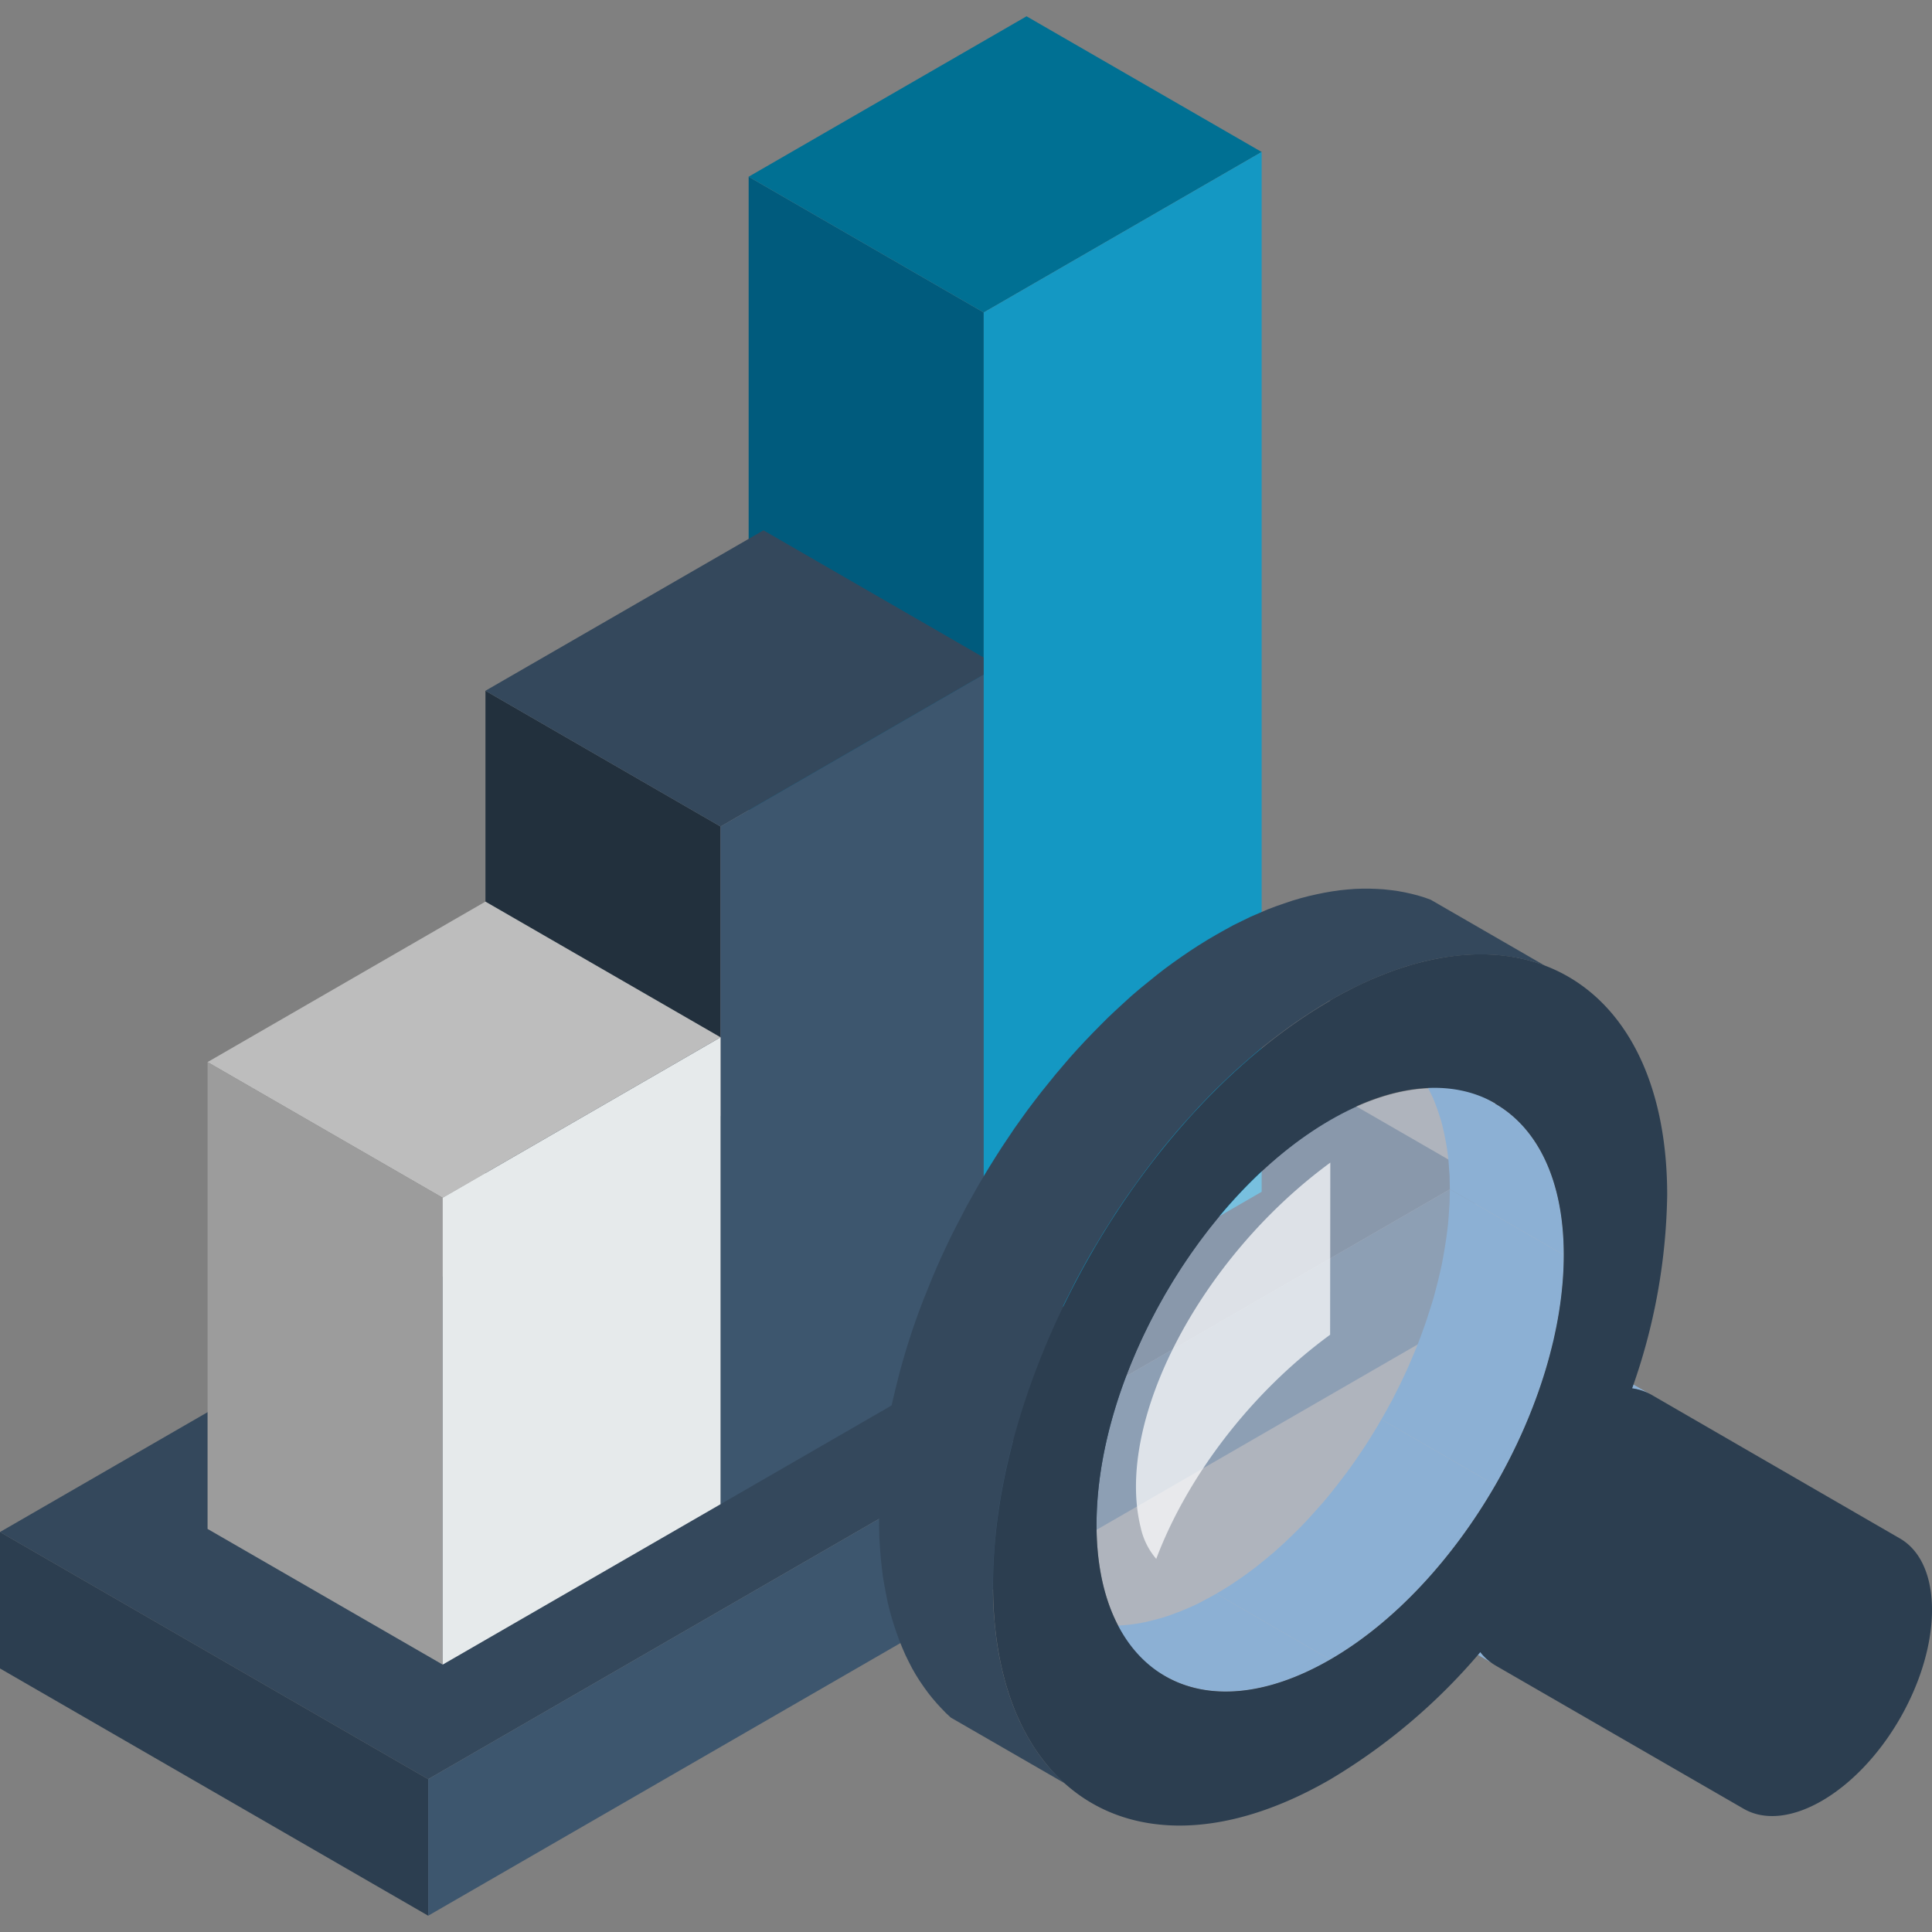 <svg id="Layer_1" data-name="Layer 1" xmlns="http://www.w3.org/2000/svg" viewBox="0 0 300 300"><rect x="0" y="0" width="300" height="300" fill="#808080" stroke="none"/><defs><style>.cls-1{fill:#34485c;}.cls-1,.cls-10,.cls-11,.cls-12,.cls-13,.cls-2,.cls-3,.cls-4,.cls-5,.cls-6,.cls-7,.cls-8,.cls-9{fill-rule:evenodd;}.cls-2{fill:#2c3e50;}.cls-3{fill:#3d566e;}.cls-4{fill:#005b7d;}.cls-5{fill:#007093;}.cls-6{fill:#22303d;}.cls-7{fill:#1498c3;}.cls-8{fill:#bdbdbd;}.cls-9{fill:#9c9c9c;}.cls-10{fill:#e6eaeb;}.cls-11{fill:#e1eafe;opacity:0.49;}.cls-12{fill:#fff;opacity:0.71;}.cls-13{fill:#8cb0d4;}</style></defs><title>Icons Marketing Strategy</title><polygon class="cls-1" points="66.49 276.27 0 237.89 162.53 144.06 229.03 182.43 66.49 276.27"/><polygon class="cls-2" points="66.49 297.47 0 259.08 0 237.89 66.49 276.27 66.49 297.47"/><polygon class="cls-3" points="66.49 276.27 229.03 182.43 229.03 203.63 66.49 297.47 66.49 276.27"/><polygon class="cls-4" points="152.75 209.98 116.25 188.91 116.25 27.44 152.75 48.52 152.75 209.98"/><polygon class="cls-5" points="152.75 48.52 116.25 27.44 159.4 2.53 195.91 23.6 152.75 48.52"/><polygon class="cls-6" points="111.89 233.57 75.38 212.49 75.38 107.26 111.89 128.34 111.89 233.57"/><polygon class="cls-1" points="111.89 128.34 75.38 107.26 118.55 82.35 155.04 103.42 111.89 128.34"/><polygon class="cls-3" points="111.89 233.57 111.89 128.34 155.04 103.42 155.04 208.66 111.89 233.57"/><polygon class="cls-7" points="152.75 209.98 152.75 48.52 195.91 23.6 195.91 185.06 152.75 209.98"/><polygon class="cls-8" points="111.89 161.07 75.38 140 32.23 164.92 68.74 185.99 111.89 161.07"/><polygon class="cls-9" points="68.74 185.99 32.23 164.92 32.23 237.41 68.74 258.48 68.74 185.99"/><polygon class="cls-10" points="111.89 233.57 111.89 161.07 68.74 185.99 68.74 258.48 111.89 233.57"/><path class="cls-11" d="M206.54,173.94c-20,11.55-36.27,39.69-36.27,62.81s16.23,32.51,36.27,20.95,36.28-39.71,36.28-62.84S226.57,162.35,206.54,173.94Z"/><path class="cls-12" d="M206.54,207.26c-12.45,9.1-22.26,22.22-27,34.8a11.09,11.09,0,0,1-2.41-4.85c-4.08-16.46,9.22-41.87,29.44-56.68Z"/><polygon class="cls-1" points="188.86 145.14 190.21 144.38 191.54 143.65 192.89 142.99 194.2 142.35 195.53 141.78 196.82 141.22 198.12 140.73 199.41 140.28 200.69 139.85 201.94 139.48 203.19 139.15 204.43 138.87 205.64 138.62 206.86 138.41 208.05 138.24 209.23 138.12 210.39 138.03 211.55 137.99 212.69 137.99 213.81 138.03 214.92 138.1 216 138.22 217.09 138.37 218.13 138.56 219.16 138.79 220.18 139.05 221.19 139.36 222.16 139.71 239.86 149.93 238.87 149.59 237.88 149.26 236.85 149 235.83 148.77 234.76 148.58 233.69 148.43 232.62 148.31 231.49 148.23 230.39 148.2 229.25 148.2 228.09 148.25 226.93 148.34 225.74 148.46 224.56 148.62 223.34 148.82 222.12 149.07 220.87 149.36 219.63 149.7 218.36 150.06 217.11 150.48 215.81 150.94 214.52 151.43 213.21 151.98 211.9 152.57 210.57 153.2 209.23 153.86 207.89 154.58 206.54 155.34 205.18 156.15 203.86 156.98 202.51 157.86 201.19 158.75 199.88 159.68 198.57 160.65 197.28 161.64 195.98 162.66 194.71 163.73 193.46 164.81 192.2 165.92 190.97 167.06 189.75 168.22 188.53 169.41 187.34 170.63 186.16 171.86 185 173.14 183.84 174.41 182.7 175.72 181.58 177.05 180.47 178.4 179.4 179.77 178.33 181.16 177.26 182.59 176.24 184.01 175.21 185.46 174.22 186.9 173.23 188.38 172.29 189.88 171.34 191.38 170.42 192.91 169.51 194.43 168.63 195.98 167.78 197.54 166.94 199.1 166.15 200.68 165.35 202.25 164.59 203.85 163.84 205.47 163.12 207.08 162.42 208.7 161.75 210.31 161.11 211.95 160.5 213.56 159.91 215.22 159.34 216.85 158.81 218.49 158.29 220.14 157.82 221.78 157.36 223.43 156.93 225.06 156.53 226.7 156.17 228.35 155.83 229.99 155.52 231.62 155.24 233.24 154.99 234.88 154.78 236.49 154.6 238.11 154.46 239.7 154.32 241.3 154.24 242.89 154.19 244.47 154.17 246.05 154.19 247.59 154.24 249.11 154.32 250.61 154.46 252.07 154.6 253.5 154.78 254.9 154.99 256.27 155.24 257.61 155.52 258.91 155.83 260.21 156.17 261.44 156.53 262.66 156.93 263.84 157.36 265 157.82 266.12 158.29 267.2 158.81 268.25 159.34 269.27 159.91 270.27 160.5 271.21 161.11 272.13 161.75 273.02 162.42 273.87 163.12 274.69 163.84 275.47 164.59 276.21 165.35 276.92 147.65 266.71 146.89 266.01 146.15 265.24 145.43 264.46 144.74 263.65 144.08 262.82 143.43 261.92 142.8 261 142.21 260.06 141.64 259.07 141.11 258.04 140.6 257 140.12 255.9 139.67 254.79 139.25 253.63 138.85 252.46 138.47 251.24 138.13 249.98 137.82 248.71 137.56 247.4 137.31 246.07 137.08 244.7 136.91 243.29 136.76 241.85 136.65 240.41 136.55 238.9 136.51 237.38 136.5 235.82 136.51 234.26 136.55 232.69 136.65 231.09 136.76 229.49 136.91 227.89 137.08 226.28 137.31 224.66 137.56 223.03 137.82 221.4 138.13 219.76 138.47 218.12 138.85 216.5 139.25 214.86 139.67 213.2 140.12 211.57 140.6 209.92 141.11 208.28 141.64 206.63 142.21 205 142.8 203.36 143.43 201.72 144.08 200.11 144.74 198.47 145.43 196.85 146.15 195.24 146.89 193.64 147.65 192.05 148.45 190.47 149.27 188.9 150.09 187.31 150.96 185.76 151.83 184.21 152.73 182.68 153.64 181.18 154.59 179.66 155.54 178.17 156.53 176.69 157.51 175.23 158.54 173.78 159.57 172.35 160.63 170.95 161.7 169.56 162.8 168.2 163.9 166.84 165.03 165.51 166.15 164.2 167.31 162.91 168.47 161.66 169.66 160.42 170.86 159.2 172.06 158 173.29 156.84 174.53 155.7 175.76 154.58 177.03 153.5 178.31 152.46 179.58 151.43 180.88 150.42 182.18 149.47 183.5 148.54 184.83 147.63 186.16 146.77 187.51 145.93 188.86 145.14"/><polygon class="cls-13" points="253.46 215.6 235.77 205.37 235.86 205.39 235.97 205.41 236.08 205.43 236.17 205.45 236.26 205.47 236.36 205.49 236.47 205.5 236.56 205.53 236.67 205.56 236.76 205.58 236.85 205.6 236.95 205.64 237.04 205.66 237.13 205.69 237.24 205.71 237.33 205.75 237.42 205.79 237.52 205.81 237.61 205.85 237.71 205.89 237.79 205.92 237.88 205.96 237.97 206 238.07 206.03 238.16 206.09 238.24 206.13 238.34 206.17 238.43 206.21 238.5 206.27 256.2 216.47 256.11 216.44 256.03 216.38 255.94 216.34 255.84 216.3 255.74 216.27 255.67 216.23 255.57 216.17 255.48 216.13 255.39 216.11 255.29 216.07 255.21 216.04 255.12 216 255.03 215.96 254.93 215.94 254.83 215.91 254.74 215.86 254.64 215.84 254.55 215.82 254.46 215.79 254.36 215.77 254.25 215.75 254.15 215.71 254.05 215.69 253.96 215.68 253.87 215.66 253.77 215.64 253.66 215.62 253.56 215.6 253.46 215.6"/><polygon class="cls-13" points="231.74 258.27 214.04 248.04 213.89 247.93 213.72 247.82 213.57 247.7 213.42 247.57 213.26 247.43 213.11 247.31 212.98 247.17 212.83 247.04 212.69 246.9 212.56 246.75 212.43 246.6 212.29 246.45 212.16 246.29 229.86 256.5 229.99 256.65 230.11 256.81 230.24 256.96 230.39 257.11 230.52 257.24 230.66 257.4 230.81 257.53 230.96 257.66 231.11 257.77 231.26 257.91 231.42 258.02 231.57 258.16 231.74 258.27"/><polygon class="cls-13" points="242.82 194.86 225.13 184.66 225.11 183.57 225.09 182.53 225.01 181.5 224.94 180.47 224.84 179.48 224.71 178.51 224.56 177.56 224.38 176.63 224.19 175.72 223.99 174.85 223.76 173.97 223.49 173.14 223.22 172.32 222.92 171.52 222.62 170.74 222.28 170 221.91 169.26 221.55 168.56 221.15 167.87 220.75 167.2 220.32 166.58 219.88 165.97 219.41 165.38 218.93 164.81 218.44 164.26 217.92 163.74 217.39 163.25 216.84 162.8 216.29 162.34 215.7 161.92 215.11 161.54 214.5 161.16 232.19 171.39 232.8 171.75 233.39 172.15 233.96 172.57 234.53 173 235.08 173.48 235.62 173.97 236.13 174.49 236.63 175.01 237.1 175.59 237.56 176.18 238.01 176.79 238.43 177.43 238.84 178.1 239.25 178.76 239.61 179.48 239.97 180.21 240.29 180.97 240.62 181.73 240.9 182.53 241.19 183.34 241.43 184.19 241.68 185.05 241.89 185.94 242.08 186.86 242.25 187.77 242.41 188.72 242.52 189.69 242.63 190.7 242.71 191.71 242.76 192.73 242.8 193.8 242.82 194.86"/><polygon class="cls-13" points="180.9 260.25 163.2 250.02 163.82 250.36 164.46 250.69 165.12 250.97 165.78 251.24 166.45 251.48 167.15 251.69 167.85 251.89 168.58 252.03 169.3 252.17 170.04 252.28 170.8 252.36 171.56 252.42 172.34 252.44 173.12 252.44 173.92 252.4 174.74 252.34 175.55 252.26 176.37 252.15 177.23 252 178.06 251.83 178.92 251.62 179.79 251.39 180.67 251.14 181.54 250.86 182.43 250.53 183.32 250.19 184.24 249.81 185.16 249.41 186.07 248.98 186.98 248.5 187.91 248 188.86 247.47 206.54 257.7 205.61 258.22 204.67 258.73 203.76 259.18 202.83 259.62 201.92 260.02 201.03 260.4 200.13 260.74 199.24 261.07 198.34 261.35 197.47 261.62 196.61 261.84 195.76 262.03 194.91 262.21 194.07 262.36 193.25 262.47 192.41 262.55 191.61 262.62 190.81 262.64 190.02 262.64 189.26 262.62 188.48 262.57 187.74 262.49 187 262.39 186.25 262.26 185.55 262.09 184.83 261.9 184.14 261.69 183.46 261.46 182.79 261.2 182.15 260.89 181.52 260.59 180.9 260.25"/><polygon class="cls-13" points="206.54 257.7 188.86 247.47 189.79 246.92 190.72 246.35 191.65 245.74 192.56 245.12 193.48 244.47 194.37 243.81 195.28 243.12 196.16 242.4 197.05 241.67 197.92 240.94 198.78 240.16 199.64 239.37 200.49 238.56 201.33 237.74 202.17 236.89 202.99 236.03 203.78 235.16 204.58 234.26 205.38 233.37 206.16 232.44 206.91 231.51 207.66 230.56 208.4 229.59 209.14 228.62 209.86 227.63 210.57 226.62 211.25 225.61 211.94 224.59 212.6 223.56 213.24 222.52 213.88 221.47 214.5 220.4 232.19 230.62 231.57 231.68 230.94 232.72 230.28 233.77 229.61 234.81 228.95 235.82 228.24 236.85 227.54 237.84 226.84 238.82 226.09 239.82 225.35 240.76 224.6 241.71 223.83 242.65 223.05 243.58 222.28 244.49 221.48 245.38 220.66 246.26 219.84 247.11 219.02 247.95 218.19 248.77 217.33 249.59 216.48 250.36 215.6 251.14 214.73 251.89 213.85 252.62 212.96 253.33 212.06 254.01 211.17 254.7 210.26 255.35 209.33 255.95 208.42 256.56 207.48 257.15 206.54 257.7"/><polygon class="cls-13" points="232.19 230.62 214.5 220.4 215.11 219.34 215.7 218.26 216.29 217.18 216.84 216.07 217.39 214.99 217.92 213.87 218.44 212.77 218.93 211.65 219.41 210.52 219.88 209.4 220.32 208.28 220.75 207.14 221.15 206.02 221.55 204.88 221.91 203.74 222.28 202.59 222.62 201.47 222.92 200.34 223.22 199.19 223.49 198.06 223.76 196.91 223.99 195.78 224.19 194.66 224.38 193.53 224.56 192.39 224.71 191.27 224.84 190.17 224.94 189.04 225.01 187.94 225.09 186.84 225.11 185.74 225.13 184.66 242.82 194.86 242.8 195.96 242.76 197.05 242.71 198.15 242.63 199.25 242.52 200.37 242.41 201.5 242.25 202.62 242.08 203.74 241.89 204.86 241.68 206 241.43 207.12 241.19 208.26 240.9 209.4 240.62 210.54 240.29 211.68 239.97 212.82 239.61 213.97 239.25 215.09 238.84 216.23 238.43 217.37 238.01 218.49 237.56 219.63 237.1 220.75 236.63 221.87 236.13 222.97 235.62 224.09 235.08 225.2 234.53 226.3 233.96 227.38 233.39 228.46 232.8 229.55 232.19 230.62"/><polygon class="cls-13" points="232.19 171.39 214.5 161.16 213.88 160.82 213.24 160.52 212.6 160.21 230.28 170.44 230.94 170.72 231.57 171.05 232.19 171.39"/><path class="cls-2" d="M206.54,155.34c14.46-8.34,27.56-9.14,37-3.67s15.34,17.21,15.34,33.91a93.44,93.44,0,0,1-5.44,30,8.46,8.46,0,0,1,3,1L295,238.88c6.67,3.84,6.67,16.43,0,28h0c-6.66,11.53-17.55,17.82-24.22,14l-38.55-22.26a8.37,8.37,0,0,1-2.37-2.07,92.54,92.54,0,0,1-23.32,19.77c-14.45,8.35-27.55,9.14-37,3.67s-15.34-17.21-15.34-33.89,5.87-35.2,15.34-51.62,22.58-30.74,37-39.09Zm25.65,16c-6.55-3.8-15.64-3.25-25.65,2.55S187.46,189.63,180.9,201s-10.63,24.18-10.63,35.75,4.07,19.7,10.63,23.5,15.62,3.23,25.64-2.55,19.1-15.72,25.65-27.08,10.63-24.18,10.63-35.76S238.75,175.17,232.19,171.39Z"/></svg>